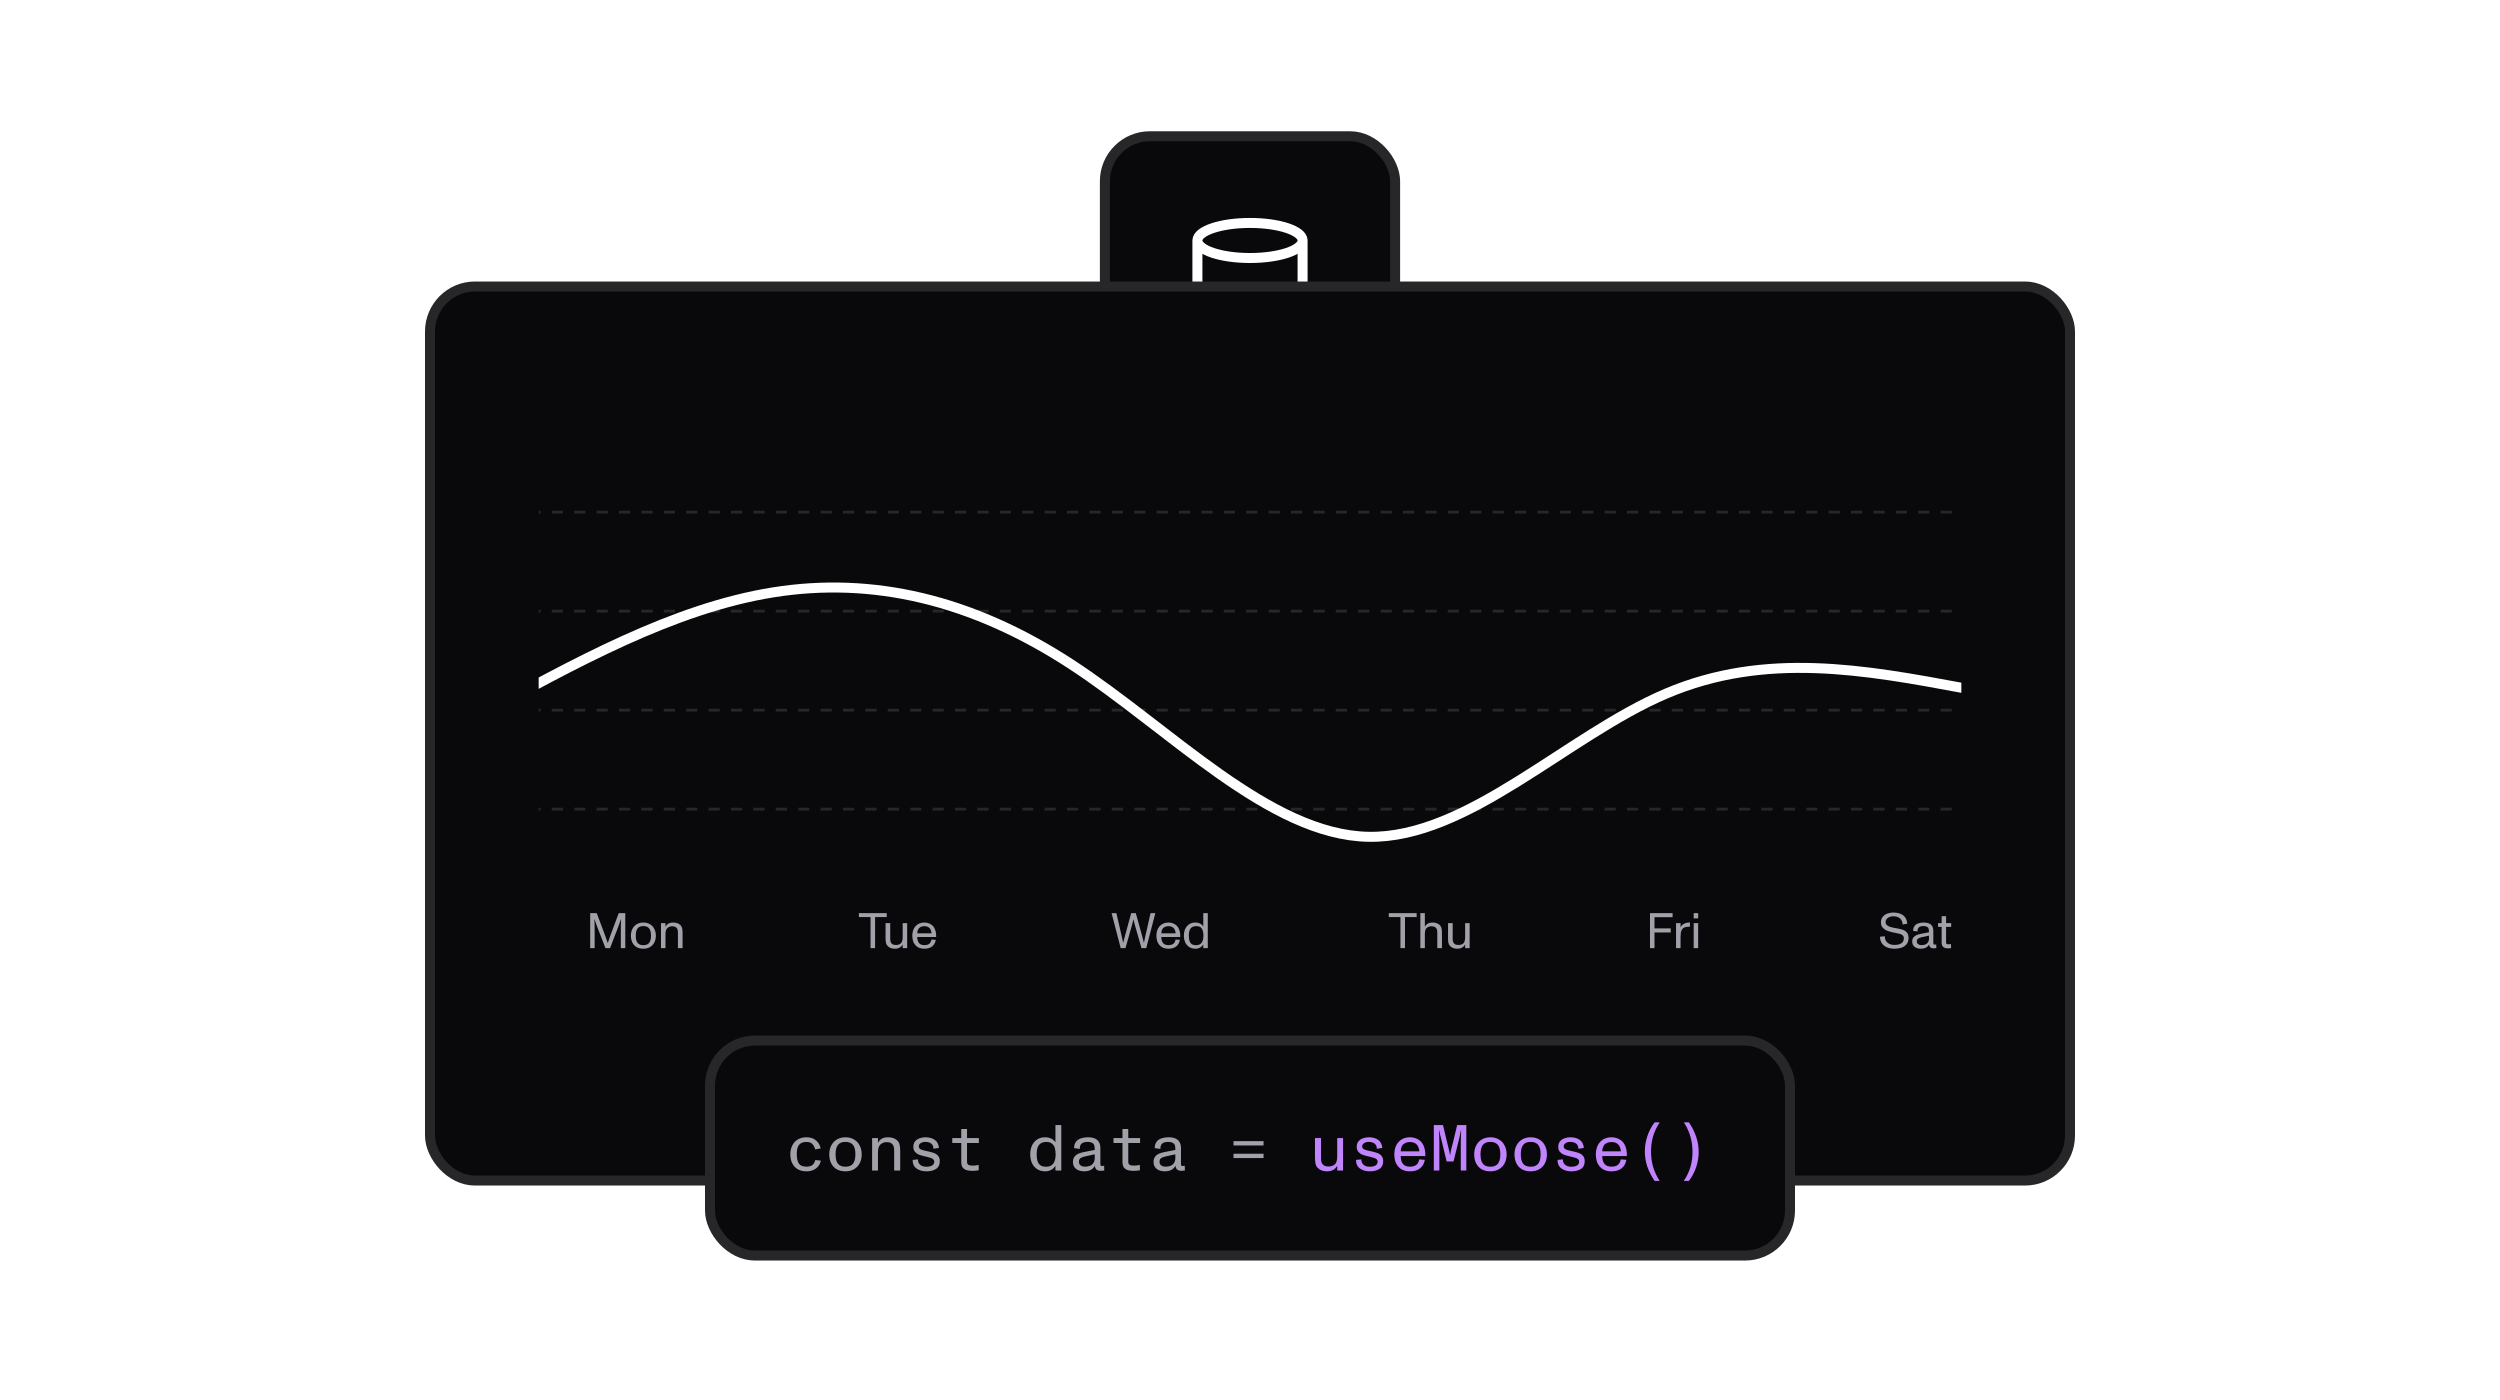 <svg xmlns="http://www.w3.org/2000/svg" fill="none" viewBox="0 0 500 280" height="280" width="500">
<rect fill="#09090B" rx="9" height="58.048" width="58.048" y="27.252" x="220.976"></rect>
<rect stroke-width="2" stroke="#27272A" rx="9" height="58.048" width="58.048" y="27.252" x="220.976"></rect>
<path stroke-linejoin="round" stroke-linecap="round" stroke-width="2" stroke="white" d="M260.518 48.095C260.518 50.031 255.809 51.601 250 51.601C244.191 51.601 239.482 50.031 239.482 48.095M260.518 48.095C260.518 46.159 255.809 44.589 250 44.589C244.191 44.589 239.482 46.159 239.482 48.095M260.518 48.095V64.456C260.518 65.386 259.41 66.278 257.437 66.935C255.465 67.593 252.79 67.962 250 67.962C247.21 67.962 244.535 67.593 242.563 66.935C240.59 66.278 239.482 65.386 239.482 64.456V48.095M239.482 56.276C239.482 57.205 240.59 58.097 242.563 58.755C244.535 59.412 247.21 59.782 250 59.782C252.79 59.782 255.465 59.412 257.437 58.755C259.41 58.097 260.518 57.205 260.518 56.276"></path>
<rect fill="#09090B" rx="9" height="178.812" width="328" y="57.3" x="86"></rect>
<rect stroke-width="2" stroke="#27272A" rx="9" height="178.812" width="328" y="57.3" x="86"></rect>
<g filter="url(#filter0_d_4018_10920)">
<g clip-path="url(#clip0_4018_10920)">
<path stroke-dasharray="2.24 2.24" stroke-width="0.561" stroke="#27272A" d="M92.433 101.864H395.433"></path>
<path stroke-dasharray="2.24 2.24" stroke-width="0.561" stroke="#27272A" d="M92.433 121.664H395.433"></path>
<path stroke-dasharray="2.24 2.24" stroke-width="0.561" stroke="#27272A" d="M92.433 141.464H395.433"></path>
<path stroke-dasharray="2.24 2.24" stroke-width="0.561" stroke="#27272A" d="M92.433 161.264H395.433"></path>
<path fill="#A1A1AA" d="M118.038 189.064V182.064H119.348L120.828 186.024C120.895 186.198 120.958 186.368 121.018 186.534C121.078 186.701 121.135 186.861 121.188 187.014C121.262 187.214 121.328 187.401 121.388 187.574C121.448 187.748 121.502 187.908 121.548 188.054H121.558C121.598 187.934 121.642 187.801 121.688 187.654C121.742 187.501 121.798 187.338 121.858 187.164C121.925 186.978 121.992 186.788 122.058 186.594C122.125 186.401 122.195 186.211 122.268 186.024L123.748 182.064H125.058V189.064H124.168V184.834C124.168 184.401 124.185 183.868 124.218 183.234H124.208C124.128 183.468 124.052 183.684 123.978 183.884C123.912 184.084 123.848 184.264 123.788 184.424C123.762 184.498 123.735 184.571 123.708 184.644C123.682 184.711 123.658 184.774 123.638 184.834L122.008 189.064H121.088L119.458 184.834C119.418 184.741 119.378 184.638 119.338 184.524C119.298 184.404 119.255 184.278 119.208 184.144C119.155 183.998 119.102 183.848 119.048 183.694C118.995 183.541 118.942 183.388 118.888 183.234H118.878C118.885 183.368 118.888 183.508 118.888 183.654C118.895 183.794 118.902 183.934 118.908 184.074C118.922 184.528 118.928 184.781 118.928 184.834V189.064H118.038ZM128.682 189.184C128.168 189.184 127.722 189.081 127.342 188.874C126.968 188.661 126.682 188.358 126.482 187.964C126.282 187.571 126.182 187.104 126.182 186.564C126.182 186.058 126.282 185.608 126.482 185.214C126.688 184.814 126.978 184.504 127.352 184.284C127.732 184.058 128.175 183.944 128.682 183.944C129.182 183.944 129.618 184.058 129.992 184.284C130.372 184.504 130.662 184.814 130.862 185.214C131.068 185.614 131.172 186.064 131.172 186.564C131.172 187.084 131.068 187.544 130.862 187.944C130.655 188.338 130.362 188.644 129.982 188.864C129.608 189.078 129.175 189.184 128.682 189.184ZM128.682 188.474C129.175 188.474 129.545 188.334 129.792 188.054C129.932 187.894 130.035 187.691 130.102 187.444C130.168 187.191 130.202 186.898 130.202 186.564C130.202 185.871 130.062 185.371 129.782 185.064C129.528 184.791 129.162 184.654 128.682 184.654C128.435 184.654 128.222 184.688 128.042 184.754C127.862 184.814 127.712 184.908 127.592 185.034C127.438 185.194 127.325 185.404 127.252 185.664C127.185 185.918 127.152 186.218 127.152 186.564C127.152 186.911 127.185 187.214 127.252 187.474C127.325 187.728 127.438 187.934 127.592 188.094C127.832 188.348 128.195 188.474 128.682 188.474ZM132.195 189.064V184.064H133.095V185.264L132.995 185.104C133.101 184.724 133.288 184.438 133.555 184.244C133.828 184.044 134.188 183.944 134.635 183.944C134.961 183.944 135.245 183.991 135.485 184.084C135.731 184.171 135.945 184.311 136.125 184.504C136.291 184.684 136.398 184.904 136.445 185.164C136.491 185.418 136.515 185.728 136.515 186.094V189.064H135.585V186.144C135.585 186.138 135.585 186.131 135.585 186.124C135.585 186.118 135.585 186.111 135.585 186.104C135.585 185.818 135.568 185.591 135.535 185.424C135.501 185.258 135.418 185.111 135.285 184.984C135.158 184.858 135.025 184.778 134.885 184.744C134.745 184.711 134.581 184.694 134.395 184.694C134.068 184.694 133.768 184.808 133.495 185.034C133.228 185.254 133.095 185.678 133.095 186.304V189.064H132.195Z"></path>
<path fill="#A1A1AA" d="M174.108 189.064V182.854H171.778V182.064H177.348V182.854H175.018V189.064H174.108ZM178.993 189.184C178.666 189.184 178.383 189.141 178.143 189.054C177.903 188.961 177.693 188.818 177.513 188.624C177.34 188.444 177.23 188.228 177.183 187.974C177.136 187.721 177.113 187.414 177.113 187.054V184.064H178.043V187.004C178.043 187.011 178.043 187.018 178.043 187.024C178.043 187.031 178.043 187.038 178.043 187.044C178.043 187.324 178.06 187.548 178.093 187.714C178.126 187.874 178.206 188.018 178.333 188.144C178.46 188.271 178.593 188.351 178.733 188.384C178.88 188.418 179.05 188.434 179.243 188.434C179.583 188.434 179.883 188.334 180.143 188.134C180.403 187.928 180.533 187.508 180.533 186.874V184.064H181.433V189.064H180.533V187.884L180.633 188.034C180.533 188.401 180.336 188.684 180.043 188.884C179.756 189.084 179.406 189.184 178.993 189.184ZM184.869 189.184C184.482 189.184 184.139 189.124 183.839 189.004C183.539 188.884 183.282 188.701 183.069 188.454C182.862 188.221 182.709 187.948 182.609 187.634C182.509 187.314 182.459 186.954 182.459 186.554C182.459 186.181 182.512 185.838 182.619 185.524C182.726 185.204 182.882 184.928 183.089 184.694C183.309 184.448 183.569 184.261 183.869 184.134C184.169 184.008 184.499 183.944 184.859 183.944C185.266 183.944 185.642 184.031 185.989 184.204C186.336 184.371 186.609 184.614 186.809 184.934C186.962 185.174 187.076 185.464 187.149 185.804C187.222 186.138 187.249 186.481 187.229 186.834H183.439C183.452 187.388 183.576 187.798 183.809 188.064C184.042 188.331 184.392 188.464 184.859 188.464C185.286 188.464 185.616 188.374 185.849 188.194C186.082 188.008 186.229 187.724 186.289 187.344L187.159 187.414C187.052 187.994 186.802 188.434 186.409 188.734C186.022 189.034 185.509 189.184 184.869 189.184ZM183.449 186.134L183.319 186.104H186.369L186.309 186.134C186.309 185.994 186.282 185.838 186.229 185.664C186.182 185.484 186.119 185.334 186.039 185.214C185.912 185.028 185.752 184.891 185.559 184.804C185.372 184.718 185.142 184.674 184.869 184.674C184.596 184.674 184.356 184.724 184.149 184.824C183.942 184.918 183.789 185.048 183.689 185.214C183.542 185.454 183.462 185.738 183.449 186.064V186.134Z"></path>
<path fill="#A1A1AA" d="M224.138 189.064L222.318 182.064H223.278L224.248 186.274C224.328 186.614 224.392 186.891 224.438 187.104C224.485 187.318 224.522 187.491 224.548 187.624C224.562 187.684 224.575 187.744 224.588 187.804C224.602 187.864 224.615 187.928 224.628 187.994H224.638C224.672 187.874 224.705 187.748 224.738 187.614C224.772 187.474 224.808 187.328 224.848 187.174C224.888 187.021 224.928 186.871 224.968 186.724C225.015 186.571 225.055 186.421 225.088 186.274L226.238 182.064H227.158L228.328 186.274C228.355 186.368 228.378 186.461 228.398 186.554C228.425 186.641 228.448 186.724 228.468 186.804C228.528 187.038 228.585 187.251 228.638 187.444C228.692 187.638 228.738 187.821 228.778 187.994H228.788C228.808 187.901 228.828 187.801 228.848 187.694C228.875 187.588 228.902 187.474 228.928 187.354C228.962 187.188 228.995 187.014 229.028 186.834C229.068 186.654 229.112 186.468 229.158 186.274L230.108 182.064H231.068L229.248 189.064H228.298L227.118 184.944C227.065 184.771 227.015 184.598 226.968 184.424C226.922 184.251 226.878 184.081 226.838 183.914C226.812 183.808 226.785 183.708 226.758 183.614C226.732 183.514 226.708 183.418 226.688 183.324H226.678C226.645 183.444 226.612 183.571 226.578 183.704C226.552 183.838 226.522 183.974 226.488 184.114C226.455 184.248 226.418 184.384 226.378 184.524C226.345 184.664 226.305 184.808 226.258 184.954L225.098 189.064H224.138ZM233.689 189.184C233.302 189.184 232.959 189.124 232.659 189.004C232.359 188.884 232.102 188.701 231.889 188.454C231.682 188.221 231.529 187.948 231.429 187.634C231.329 187.314 231.279 186.954 231.279 186.554C231.279 186.181 231.332 185.838 231.439 185.524C231.546 185.204 231.702 184.928 231.909 184.694C232.129 184.448 232.389 184.261 232.689 184.134C232.989 184.008 233.319 183.944 233.679 183.944C234.086 183.944 234.462 184.031 234.809 184.204C235.156 184.371 235.429 184.614 235.629 184.934C235.782 185.174 235.896 185.464 235.969 185.804C236.042 186.138 236.069 186.481 236.049 186.834H232.259C232.272 187.388 232.396 187.798 232.629 188.064C232.862 188.331 233.212 188.464 233.679 188.464C234.106 188.464 234.436 188.374 234.669 188.194C234.902 188.008 235.049 187.724 235.109 187.344L235.979 187.414C235.872 187.994 235.622 188.434 235.229 188.734C234.842 189.034 234.329 189.184 233.689 189.184ZM232.269 186.134L232.139 186.104H235.189L235.129 186.134C235.129 185.994 235.102 185.838 235.049 185.664C235.002 185.484 234.939 185.334 234.859 185.214C234.732 185.028 234.572 184.891 234.379 184.804C234.192 184.718 233.962 184.674 233.689 184.674C233.416 184.674 233.176 184.724 232.969 184.824C232.762 184.918 232.609 185.048 232.509 185.214C232.362 185.454 232.282 185.738 232.269 186.064V186.134ZM239.077 189.184C238.63 189.184 238.234 189.081 237.887 188.874C237.54 188.661 237.267 188.358 237.067 187.964C236.874 187.564 236.777 187.098 236.777 186.564C236.777 186.044 236.87 185.588 237.057 185.194C237.25 184.794 237.517 184.488 237.857 184.274C238.204 184.054 238.6 183.944 239.047 183.944C239.454 183.944 239.804 184.028 240.097 184.194C240.39 184.361 240.63 184.621 240.817 184.974L240.657 185.144V182.064H241.557V189.064H240.657V187.904L240.817 188.054C240.637 188.428 240.397 188.711 240.097 188.904C239.804 189.091 239.464 189.184 239.077 189.184ZM239.237 188.474C239.444 188.474 239.627 188.444 239.787 188.384C239.954 188.324 240.097 188.234 240.217 188.114C240.37 187.961 240.487 187.754 240.567 187.494C240.647 187.234 240.687 186.928 240.687 186.574C240.687 186.008 240.587 185.548 240.387 185.194C240.187 184.841 239.81 184.664 239.257 184.664C239.004 184.664 238.787 184.701 238.607 184.774C238.427 184.841 238.277 184.944 238.157 185.084C238.024 185.244 237.924 185.448 237.857 185.694C237.797 185.941 237.767 186.231 237.767 186.564C237.767 186.978 237.81 187.324 237.897 187.604C237.984 187.884 238.134 188.101 238.347 188.254C238.56 188.401 238.857 188.474 239.237 188.474Z"></path>
<path fill="#A1A1AA" d="M280.088 189.064V182.854H277.758V182.064H283.328V182.854H280.998V189.064H280.088ZM284.071 189.064V182.064H284.971V185.244L284.861 185.114C284.967 184.721 285.164 184.428 285.451 184.234C285.737 184.041 286.091 183.944 286.511 183.944C286.837 183.944 287.121 183.991 287.361 184.084C287.607 184.171 287.821 184.311 288.001 184.504C288.167 184.684 288.274 184.901 288.321 185.154C288.367 185.408 288.391 185.714 288.391 186.074V189.064H287.461V186.124C287.461 186.118 287.461 186.111 287.461 186.104C287.461 186.098 287.461 186.091 287.461 186.084C287.461 185.798 287.444 185.574 287.411 185.414C287.377 185.254 287.294 185.111 287.161 184.984C287.034 184.858 286.901 184.778 286.761 184.744C286.621 184.711 286.457 184.694 286.271 184.694C285.931 184.694 285.627 184.798 285.361 185.004C285.101 185.204 284.971 185.621 284.971 186.254V189.064H284.071ZM291.487 189.184C291.16 189.184 290.877 189.141 290.637 189.054C290.397 188.961 290.187 188.818 290.007 188.624C289.833 188.444 289.723 188.228 289.677 187.974C289.63 187.721 289.607 187.414 289.607 187.054V184.064H290.537V187.004C290.537 187.011 290.537 187.018 290.537 187.024C290.537 187.031 290.537 187.038 290.537 187.044C290.537 187.324 290.553 187.548 290.587 187.714C290.62 187.874 290.7 188.018 290.827 188.144C290.953 188.271 291.087 188.351 291.227 188.384C291.373 188.418 291.543 188.434 291.737 188.434C292.077 188.434 292.377 188.334 292.637 188.134C292.897 187.928 293.027 187.508 293.027 186.874V184.064H293.927V189.064H293.027V187.884L293.127 188.034C293.027 188.401 292.83 188.684 292.537 188.884C292.25 189.084 291.9 189.184 291.487 189.184Z"></path>
<path fill="#A1A1AA" d="M329.998 189.064V182.064H334.518V182.874H330.898V185.124H334.148V185.934H330.898V189.064H329.998ZM335.209 189.064V184.064H336.109V185.384L336.079 185.164C336.073 184.978 336.136 184.798 336.269 184.624C336.409 184.444 336.599 184.294 336.839 184.174C337.086 184.048 337.359 183.974 337.659 183.954C337.693 183.948 337.733 183.944 337.779 183.944C337.833 183.944 337.883 183.944 337.929 183.944C337.943 183.944 337.953 183.944 337.959 183.944C337.973 183.944 337.986 183.944 337.999 183.944L337.979 184.794C337.939 184.788 337.863 184.784 337.749 184.784C337.396 184.784 337.103 184.834 336.869 184.934C336.636 185.034 336.449 185.224 336.309 185.504C336.176 185.784 336.109 186.181 336.109 186.694V189.064H335.209ZM338.735 183.124V182.064H339.635V183.124H338.735ZM338.735 189.064V184.064H339.635V189.064H338.735ZM338.735 189.064V188.304H339.635V189.064H338.735ZM338.735 184.824V184.064H339.635V184.824H338.735Z"></path>
<path fill="#A1A1AA" d="M378.888 189.184C378.355 189.184 377.868 189.098 377.428 188.924C376.995 188.744 376.648 188.474 376.388 188.114C376.128 187.748 375.998 187.304 375.998 186.784L376.958 186.684C376.958 187.231 377.135 187.658 377.488 187.964C377.842 188.271 378.298 188.424 378.858 188.424C379.225 188.424 379.548 188.384 379.828 188.304C380.115 188.218 380.342 188.078 380.508 187.884C380.682 187.684 380.768 187.421 380.768 187.094C380.768 186.848 380.695 186.658 380.548 186.524C380.402 186.384 380.218 186.284 379.998 186.224C379.785 186.158 379.492 186.091 379.118 186.024C379.012 186.004 378.905 185.984 378.798 185.964C378.692 185.944 378.585 185.921 378.478 185.894C378.025 185.788 377.638 185.668 377.318 185.534C376.998 185.394 376.728 185.194 376.508 184.934C376.295 184.674 376.188 184.334 376.188 183.914C376.188 183.468 376.308 183.098 376.548 182.804C376.795 182.504 377.105 182.288 377.478 182.154C377.858 182.014 378.255 181.944 378.668 181.944C379.455 181.944 380.098 182.121 380.598 182.474C381.098 182.828 381.385 183.394 381.458 184.174L380.518 184.344C380.512 183.824 380.342 183.421 380.008 183.134C379.682 182.841 379.228 182.694 378.648 182.694C378.408 182.694 378.168 182.738 377.928 182.824C377.695 182.911 377.502 183.044 377.348 183.224C377.195 183.398 377.118 183.614 377.118 183.874C377.118 184.114 377.212 184.314 377.398 184.474C377.585 184.628 377.815 184.748 378.088 184.834C378.368 184.921 378.698 184.994 379.078 185.054C379.085 185.061 379.092 185.064 379.098 185.064C379.112 185.064 379.122 185.064 379.128 185.064C379.702 185.158 380.162 185.261 380.508 185.374C380.862 185.488 381.148 185.674 381.368 185.934C381.595 186.194 381.708 186.558 381.708 187.024C381.708 187.558 381.572 187.984 381.298 188.304C381.032 188.624 380.688 188.851 380.268 188.984C379.848 189.118 379.388 189.184 378.888 189.184ZM384.125 189.184C383.665 189.184 383.268 189.061 382.935 188.814C382.608 188.561 382.445 188.204 382.445 187.744C382.445 187.411 382.525 187.141 382.685 186.934C382.852 186.721 383.055 186.564 383.295 186.464C383.542 186.358 383.825 186.274 384.145 186.214L385.795 185.894C385.795 185.881 385.795 185.868 385.795 185.854C385.795 185.834 385.795 185.818 385.795 185.804C385.795 185.598 385.782 185.434 385.755 185.314C385.735 185.188 385.692 185.078 385.625 184.984C385.552 184.884 385.435 184.804 385.275 184.744C385.115 184.684 384.928 184.654 384.715 184.654C384.282 184.654 383.968 184.741 383.775 184.914C383.588 185.081 383.495 185.354 383.495 185.734L382.615 185.614C382.622 185.314 382.678 185.058 382.785 184.844C382.892 184.624 383.042 184.448 383.235 184.314C383.415 184.194 383.635 184.104 383.895 184.044C384.155 183.978 384.445 183.944 384.765 183.944C385.185 183.944 385.535 184.008 385.815 184.134C386.095 184.254 386.305 184.438 386.445 184.684C386.592 184.931 386.665 185.234 386.665 185.594V187.984C386.665 188.131 386.678 188.231 386.705 188.284C386.738 188.338 386.822 188.364 386.955 188.364C387.035 188.364 387.132 188.351 387.245 188.324L387.265 189.064C387.098 189.091 386.912 189.104 386.705 189.104C386.412 189.104 386.188 189.028 386.035 188.874C385.882 188.721 385.805 188.494 385.805 188.194L385.915 188.054C385.802 188.428 385.595 188.711 385.295 188.904C385.002 189.091 384.612 189.184 384.125 189.184ZM384.265 188.464C384.785 188.464 385.168 188.348 385.415 188.114C385.668 187.874 385.795 187.561 385.795 187.174V186.134L386.215 186.474L384.285 186.894L384.215 186.914C383.928 186.981 383.715 187.074 383.575 187.194C383.435 187.308 383.365 187.488 383.365 187.734C383.365 187.961 383.452 188.141 383.625 188.274C383.798 188.401 384.012 188.464 384.265 188.464ZM389.667 189.114C389.2 189.114 388.86 189.021 388.647 188.834C388.434 188.648 388.327 188.351 388.327 187.944V184.814H387.607V184.064H388.327V182.674H389.217V184.064H390.237V184.814H389.217V187.914C389.217 188.074 389.254 188.181 389.327 188.234C389.407 188.281 389.544 188.304 389.737 188.304C389.864 188.304 390.017 188.288 390.197 188.254L390.217 189.064C390.037 189.098 389.854 189.114 389.667 189.114Z"></path>
<path stroke-width="2" stroke="white" d="M95.052 142.99C114.902 132.045 134.754 121.098 154.605 117.916C174.456 114.734 194.307 119.316 214.158 132.244C234.009 145.173 253.861 166.447 273.712 166.8C293.562 167.152 313.414 146.583 333.265 138.144C353.116 129.706 372.967 133.398 392.818 137.09"></path>
</g>
</g>
<rect fill="#09090B" rx="9" height="43" width="216" y="208.111" x="142"></rect>
<rect stroke-width="2" stroke="#27272A" rx="9" height="43" width="216" y="208.111" x="142"></rect>
<path fill="#A1A1AA" d="M161.29 234.267C160.631 234.267 160.059 234.133 159.574 233.864C159.089 233.587 158.716 233.193 158.456 232.681C158.196 232.17 158.066 231.563 158.066 230.861C158.066 230.194 158.196 229.605 158.456 229.093C158.716 228.573 159.089 228.17 159.574 227.884C160.068 227.598 160.64 227.455 161.29 227.455C162.079 227.455 162.716 227.663 163.201 228.079C163.686 228.487 163.998 229.02 164.137 229.678L163.045 229.886C162.924 229.436 162.733 229.076 162.473 228.807C162.213 228.53 161.819 228.391 161.29 228.391C160.926 228.391 160.623 228.443 160.38 228.547C160.137 228.651 159.938 228.803 159.782 229.002C159.626 229.21 159.513 229.47 159.444 229.782C159.383 230.094 159.353 230.454 159.353 230.861C159.353 231.667 159.492 232.283 159.769 232.707C160.046 233.123 160.553 233.331 161.29 233.331C161.793 233.331 162.183 233.227 162.46 233.019C162.737 232.811 162.937 232.473 163.058 232.005L164.163 232.122C164.085 232.556 163.912 232.937 163.643 233.266C163.383 233.587 163.049 233.834 162.642 234.007C162.243 234.181 161.793 234.267 161.29 234.267ZM169.105 234.267C168.437 234.267 167.857 234.133 167.363 233.864C166.877 233.587 166.505 233.193 166.245 232.681C165.985 232.17 165.855 231.563 165.855 230.861C165.855 230.203 165.985 229.618 166.245 229.106C166.513 228.586 166.89 228.183 167.376 227.897C167.87 227.603 168.446 227.455 169.105 227.455C169.755 227.455 170.322 227.603 170.808 227.897C171.302 228.183 171.679 228.586 171.939 229.106C172.207 229.626 172.342 230.211 172.342 230.861C172.342 231.537 172.207 232.135 171.939 232.655C171.67 233.167 171.289 233.565 170.795 233.851C170.309 234.129 169.746 234.267 169.105 234.267ZM169.105 233.344C169.746 233.344 170.227 233.162 170.548 232.798C170.73 232.59 170.864 232.326 170.951 232.005C171.037 231.685 171.081 231.308 171.081 230.874V230.861C171.081 230.419 171.037 230.038 170.951 229.717C170.864 229.388 170.725 229.119 170.535 228.911C170.37 228.738 170.171 228.608 169.937 228.521C169.703 228.426 169.425 228.378 169.105 228.378C168.472 228.378 168 228.543 167.688 228.872C167.488 229.08 167.341 229.353 167.246 229.691C167.159 230.021 167.116 230.411 167.116 230.861C167.116 231.312 167.159 231.706 167.246 232.044C167.341 232.374 167.488 232.642 167.688 232.85C168 233.18 168.472 233.344 169.105 233.344ZM174.423 227.611H175.593V229.171L175.463 228.963C175.602 228.469 175.844 228.097 176.191 227.845C176.546 227.585 177.014 227.455 177.595 227.455C178.02 227.455 178.388 227.516 178.7 227.637C179.021 227.75 179.298 227.932 179.532 228.183C179.757 228.417 179.896 228.712 179.948 229.067C180.009 229.414 180.039 229.808 180.039 230.25V234.111H178.83V230.315C178.83 229.925 178.808 229.622 178.765 229.405C178.722 229.18 178.613 228.981 178.44 228.807C178.275 228.643 178.102 228.539 177.92 228.495C177.738 228.452 177.526 228.43 177.283 228.43C176.858 228.43 176.468 228.578 176.113 228.872C175.766 229.158 175.593 229.709 175.593 230.523V234.111H174.423V227.611ZM185.28 234.267C184.491 234.267 183.832 234.077 183.304 233.695C182.775 233.314 182.515 232.742 182.524 231.979L183.59 231.875C183.581 232.326 183.728 232.686 184.032 232.954C184.335 233.214 184.742 233.344 185.254 233.344C185.782 233.344 186.181 233.258 186.45 233.084C186.718 232.902 186.853 232.638 186.853 232.291C186.853 232.109 186.779 231.958 186.632 231.836C186.493 231.715 186.315 231.624 186.099 231.563C185.891 231.494 185.618 231.42 185.28 231.342C185.106 231.299 184.933 231.26 184.76 231.225C184.309 231.113 183.941 230.996 183.655 230.874C183.377 230.744 183.143 230.558 182.953 230.315C182.762 230.073 182.667 229.752 182.667 229.353C182.667 228.929 182.779 228.573 183.005 228.287C183.239 228.001 183.538 227.793 183.902 227.663C184.274 227.525 184.664 227.455 185.072 227.455C185.826 227.455 186.45 227.624 186.944 227.962C187.438 228.3 187.719 228.842 187.789 229.587L186.697 229.756C186.688 229.306 186.541 228.963 186.255 228.729C185.969 228.495 185.57 228.378 185.059 228.378C184.712 228.378 184.409 228.461 184.149 228.625C183.889 228.781 183.759 228.998 183.759 229.275C183.759 229.535 183.88 229.73 184.123 229.86C184.374 229.982 184.734 230.09 185.202 230.185C185.228 230.194 185.245 230.198 185.254 230.198C185.271 230.198 185.293 230.203 185.319 230.211C185.388 230.22 185.453 230.233 185.514 230.25C186.068 230.372 186.502 230.493 186.814 230.614C187.134 230.727 187.403 230.913 187.62 231.173C187.845 231.425 187.958 231.776 187.958 232.226C187.958 232.954 187.702 233.479 187.191 233.799C186.679 234.111 186.042 234.267 185.28 234.267ZM194.537 234.176C194 234.176 193.562 234.116 193.224 233.994C192.895 233.873 192.648 233.682 192.483 233.422C192.327 233.154 192.249 232.803 192.249 232.369V228.599H190.455V227.611H192.249V225.804H193.406V227.611H195.772V228.599H193.406V232.33C193.406 232.634 193.493 232.842 193.666 232.954C193.848 233.067 194.169 233.123 194.628 233.123C195.001 233.123 195.365 233.071 195.72 232.967L195.746 234.046C195.599 234.081 195.412 234.111 195.187 234.137C194.97 234.163 194.754 234.176 194.537 234.176ZM209.035 234.267C208.454 234.267 207.939 234.133 207.488 233.864C207.037 233.587 206.682 233.193 206.422 232.681C206.171 232.161 206.045 231.555 206.045 230.861C206.045 230.185 206.166 229.592 206.409 229.08C206.66 228.56 207.007 228.162 207.449 227.884C207.9 227.598 208.415 227.455 208.996 227.455C209.525 227.455 209.98 227.564 210.361 227.78C210.742 227.997 211.054 228.335 211.297 228.794L211.089 229.015V225.011H212.259V234.111H211.089V232.603L211.297 232.798C211.063 233.284 210.751 233.652 210.361 233.903C209.98 234.146 209.538 234.267 209.035 234.267ZM209.243 233.344C209.546 233.344 209.815 233.297 210.049 233.201C210.283 233.097 210.478 232.946 210.634 232.746C210.799 232.538 210.92 232.278 210.998 231.966C211.085 231.654 211.128 231.29 211.128 230.874C211.128 230.406 211.076 229.995 210.972 229.639C210.877 229.275 210.69 228.976 210.413 228.742C210.144 228.508 209.763 228.391 209.269 228.391C208.888 228.391 208.571 228.452 208.32 228.573C208.069 228.695 207.865 228.872 207.709 229.106C207.579 229.314 207.484 229.566 207.423 229.86C207.362 230.146 207.332 230.48 207.332 230.861C207.332 231.399 207.388 231.849 207.501 232.213C207.614 232.577 207.809 232.859 208.086 233.058C208.363 233.249 208.749 233.344 209.243 233.344ZM216.772 234.267C216.39 234.267 216.031 234.198 215.693 234.059C215.363 233.921 215.095 233.713 214.887 233.435C214.687 233.149 214.588 232.803 214.588 232.395C214.588 231.962 214.692 231.611 214.9 231.342C215.116 231.065 215.381 230.861 215.693 230.731C216.013 230.593 216.382 230.484 216.798 230.406L218.943 229.99C218.943 229.938 218.943 229.891 218.943 229.847C218.943 229.587 218.925 229.379 218.891 229.223C218.865 229.067 218.808 228.929 218.722 228.807C218.626 228.677 218.475 228.573 218.267 228.495C218.059 228.417 217.816 228.378 217.539 228.378C216.975 228.378 216.568 228.491 216.317 228.716C216.074 228.933 215.953 229.288 215.953 229.782L214.809 229.626C214.817 229.236 214.891 228.903 215.03 228.625C215.168 228.339 215.363 228.11 215.615 227.936C215.849 227.78 216.135 227.663 216.473 227.585C216.811 227.499 217.188 227.455 217.604 227.455C218.15 227.455 218.605 227.538 218.969 227.702C219.333 227.858 219.606 228.097 219.788 228.417C219.978 228.738 220.074 229.132 220.074 229.6V232.707C220.074 232.898 220.091 233.028 220.126 233.097C220.169 233.167 220.277 233.201 220.451 233.201C220.555 233.201 220.68 233.184 220.828 233.149L220.854 234.111C220.637 234.146 220.394 234.163 220.126 234.163C219.744 234.163 219.454 234.064 219.255 233.864C219.055 233.665 218.956 233.37 218.956 232.98L219.099 232.798C218.951 233.284 218.683 233.652 218.293 233.903C217.911 234.146 217.404 234.267 216.772 234.267ZM216.954 233.331C217.63 233.331 218.128 233.18 218.449 232.876C218.778 232.564 218.943 232.157 218.943 231.654V230.302L219.489 230.744L216.98 231.29C216.572 231.386 216.269 231.507 216.07 231.654C215.879 231.802 215.784 232.044 215.784 232.382C215.784 232.677 215.896 232.911 216.122 233.084C216.347 233.249 216.624 233.331 216.954 233.331ZM226.783 234.176C226.246 234.176 225.808 234.116 225.47 233.994C225.141 233.873 224.894 233.682 224.729 233.422C224.573 233.154 224.495 232.803 224.495 232.369V228.599H222.701V227.611H224.495V225.804H225.652V227.611H228.018V228.599H225.652V232.33C225.652 232.634 225.739 232.842 225.912 232.954C226.094 233.067 226.415 233.123 226.874 233.123C227.247 233.123 227.611 233.071 227.966 232.967L227.992 234.046C227.845 234.081 227.659 234.111 227.433 234.137C227.217 234.163 227 234.176 226.783 234.176ZM232.895 234.267C232.513 234.267 232.154 234.198 231.816 234.059C231.486 233.921 231.218 233.713 231.01 233.435C230.81 233.149 230.711 232.803 230.711 232.395C230.711 231.962 230.815 231.611 231.023 231.342C231.239 231.065 231.504 230.861 231.816 230.731C232.136 230.593 232.505 230.484 232.921 230.406L235.066 229.99C235.066 229.938 235.066 229.891 235.066 229.847C235.066 229.587 235.048 229.379 235.014 229.223C234.988 229.067 234.931 228.929 234.845 228.807C234.749 228.677 234.598 228.573 234.39 228.495C234.182 228.417 233.939 228.378 233.662 228.378C233.098 228.378 232.691 228.491 232.44 228.716C232.197 228.933 232.076 229.288 232.076 229.782L230.932 229.626C230.94 229.236 231.014 228.903 231.153 228.625C231.291 228.339 231.486 228.11 231.738 227.936C231.972 227.78 232.258 227.663 232.596 227.585C232.934 227.499 233.311 227.455 233.727 227.455C234.273 227.455 234.728 227.538 235.092 227.702C235.456 227.858 235.729 228.097 235.911 228.417C236.101 228.738 236.197 229.132 236.197 229.6V232.707C236.197 232.898 236.214 233.028 236.249 233.097C236.292 233.167 236.4 233.201 236.574 233.201C236.678 233.201 236.803 233.184 236.951 233.149L236.977 234.111C236.76 234.146 236.517 234.163 236.249 234.163C235.867 234.163 235.577 234.064 235.378 233.864C235.178 233.665 235.079 233.37 235.079 232.98L235.222 232.798C235.074 233.284 234.806 233.652 234.416 233.903C234.034 234.146 233.527 234.267 232.895 234.267ZM233.077 233.331C233.753 233.331 234.251 233.18 234.572 232.876C234.901 232.564 235.066 232.157 235.066 231.654V230.302L235.612 230.744L233.103 231.29C232.695 231.386 232.392 231.507 232.193 231.654C232.002 231.802 231.907 232.044 231.907 232.382C231.907 232.677 232.019 232.911 232.245 233.084C232.47 233.249 232.747 233.331 233.077 233.331ZM246.704 228.222H252.71V229.093H246.704V228.222ZM246.704 230.744H252.71V231.615H246.704V230.744Z"></path>
<path fill="#C084FC" d="M265.44 234.267C265.015 234.267 264.647 234.211 264.335 234.098C264.023 233.977 263.75 233.791 263.516 233.539C263.29 233.297 263.147 233.011 263.087 232.681C263.026 232.352 262.996 231.958 262.996 231.498V227.611H264.205V231.433C264.205 231.442 264.205 231.451 264.205 231.459C264.205 231.468 264.205 231.477 264.205 231.485C264.205 231.849 264.226 232.14 264.27 232.356C264.313 232.564 264.417 232.751 264.582 232.915C264.746 233.08 264.92 233.184 265.102 233.227C265.292 233.271 265.513 233.292 265.765 233.292C266.207 233.292 266.597 233.162 266.935 232.902C267.273 232.634 267.442 232.088 267.442 231.264V227.611H268.612V234.111H267.442V232.577L267.572 232.772C267.485 233.093 267.342 233.366 267.143 233.591C266.943 233.817 266.696 233.986 266.402 234.098C266.116 234.211 265.795 234.267 265.44 234.267ZM273.956 234.267C273.168 234.267 272.509 234.077 271.98 233.695C271.452 233.314 271.192 232.742 271.2 231.979L272.266 231.875C272.258 232.326 272.405 232.686 272.708 232.954C273.012 233.214 273.419 233.344 273.93 233.344C274.459 233.344 274.858 233.258 275.126 233.084C275.395 232.902 275.529 232.638 275.529 232.291C275.529 232.109 275.456 231.958 275.308 231.836C275.17 231.715 274.992 231.624 274.775 231.563C274.567 231.494 274.294 231.42 273.956 231.342C273.783 231.299 273.61 231.26 273.436 231.225C272.986 231.113 272.617 230.996 272.331 230.874C272.054 230.744 271.82 230.558 271.629 230.315C271.439 230.073 271.343 229.752 271.343 229.353C271.343 228.929 271.456 228.573 271.681 228.287C271.915 228.001 272.214 227.793 272.578 227.663C272.951 227.525 273.341 227.455 273.748 227.455C274.502 227.455 275.126 227.624 275.62 227.962C276.114 228.3 276.396 228.842 276.465 229.587L275.373 229.756C275.365 229.306 275.217 228.963 274.931 228.729C274.645 228.495 274.247 228.378 273.735 228.378C273.389 228.378 273.085 228.461 272.825 228.625C272.565 228.781 272.435 228.998 272.435 229.275C272.435 229.535 272.557 229.73 272.799 229.86C273.051 229.982 273.41 230.09 273.878 230.185C273.904 230.194 273.922 230.198 273.93 230.198C273.948 230.198 273.969 230.203 273.995 230.211C274.065 230.22 274.13 230.233 274.19 230.25C274.745 230.372 275.178 230.493 275.49 230.614C275.811 230.727 276.08 230.913 276.296 231.173C276.522 231.425 276.634 231.776 276.634 232.226C276.634 232.954 276.379 233.479 275.867 233.799C275.356 234.111 274.719 234.267 273.956 234.267ZM281.992 234.267C281.489 234.267 281.043 234.189 280.653 234.033C280.263 233.877 279.929 233.639 279.652 233.318C279.383 233.015 279.184 232.66 279.054 232.252C278.924 231.836 278.859 231.368 278.859 230.848C278.859 230.363 278.928 229.917 279.067 229.509C279.206 229.093 279.409 228.734 279.678 228.43C279.964 228.11 280.302 227.867 280.692 227.702C281.082 227.538 281.511 227.455 281.979 227.455C282.508 227.455 282.997 227.568 283.448 227.793C283.899 228.01 284.254 228.326 284.514 228.742C284.713 229.054 284.861 229.431 284.956 229.873C285.051 230.307 285.086 230.753 285.06 231.212H280.133C280.15 231.932 280.311 232.465 280.614 232.811C280.917 233.158 281.372 233.331 281.979 233.331C282.534 233.331 282.963 233.214 283.266 232.98C283.569 232.738 283.76 232.369 283.838 231.875L284.969 231.966C284.83 232.72 284.505 233.292 283.994 233.682C283.491 234.072 282.824 234.267 281.992 234.267ZM279.977 230.263H283.942L283.864 230.302C283.864 230.12 283.829 229.917 283.76 229.691C283.699 229.457 283.617 229.262 283.513 229.106C283.348 228.864 283.14 228.686 282.889 228.573C282.646 228.461 282.347 228.404 281.992 228.404C281.637 228.404 281.325 228.469 281.056 228.599C280.787 228.721 280.588 228.89 280.458 229.106C280.267 229.418 280.163 229.787 280.146 230.211V230.302L279.977 230.263ZM286.764 225.011H288.597L289.416 228.443C289.503 228.773 289.585 229.106 289.663 229.444C289.741 229.756 289.811 230.051 289.871 230.328C289.941 230.606 289.984 230.835 290.001 231.017H290.04C290.058 230.757 290.092 230.515 290.144 230.289C290.196 230.055 290.274 229.735 290.378 229.327C290.456 229.033 290.534 228.738 290.612 228.443L291.431 225.011H293.264V234.111H292.159V228.56L292.185 227.338C292.203 226.922 292.216 226.506 292.224 226.09H292.172C292.042 226.844 291.886 227.564 291.704 228.248C291.687 228.335 291.67 228.4 291.652 228.443C291.644 228.478 291.631 228.534 291.613 228.612L290.703 232.291H289.325L288.441 228.612C288.407 228.448 288.368 228.287 288.324 228.131C288.073 227.204 287.917 226.524 287.856 226.09H287.804C287.813 226.368 287.817 226.576 287.817 226.714C287.826 226.844 287.835 227.044 287.843 227.312C287.852 227.728 287.861 228.144 287.869 228.56V234.111H286.764V225.011ZM298.089 234.267C297.422 234.267 296.841 234.133 296.347 233.864C295.862 233.587 295.489 233.193 295.229 232.681C294.969 232.17 294.839 231.563 294.839 230.861C294.839 230.203 294.969 229.618 295.229 229.106C295.498 228.586 295.875 228.183 296.36 227.897C296.854 227.603 297.43 227.455 298.089 227.455C298.739 227.455 299.307 227.603 299.792 227.897C300.286 228.183 300.663 228.586 300.923 229.106C301.192 229.626 301.326 230.211 301.326 230.861C301.326 231.537 301.192 232.135 300.923 232.655C300.654 233.167 300.273 233.565 299.779 233.851C299.294 234.129 298.73 234.267 298.089 234.267ZM298.089 233.344C298.73 233.344 299.211 233.162 299.532 232.798C299.714 232.59 299.848 232.326 299.935 232.005C300.022 231.685 300.065 231.308 300.065 230.874V230.861C300.065 230.419 300.022 230.038 299.935 229.717C299.848 229.388 299.71 229.119 299.519 228.911C299.354 228.738 299.155 228.608 298.921 228.521C298.687 228.426 298.41 228.378 298.089 228.378C297.456 228.378 296.984 228.543 296.672 228.872C296.473 229.08 296.325 229.353 296.23 229.691C296.143 230.021 296.1 230.411 296.1 230.861C296.1 231.312 296.143 231.706 296.23 232.044C296.325 232.374 296.473 232.642 296.672 232.85C296.984 233.18 297.456 233.344 298.089 233.344ZM306.15 234.267C305.483 234.267 304.902 234.133 304.408 233.864C303.923 233.587 303.55 233.193 303.29 232.681C303.03 232.17 302.9 231.563 302.9 230.861C302.9 230.203 303.03 229.618 303.29 229.106C303.559 228.586 303.936 228.183 304.421 227.897C304.915 227.603 305.492 227.455 306.15 227.455C306.8 227.455 307.368 227.603 307.853 227.897C308.347 228.183 308.724 228.586 308.984 229.106C309.253 229.626 309.387 230.211 309.387 230.861C309.387 231.537 309.253 232.135 308.984 232.655C308.716 233.167 308.334 233.565 307.84 233.851C307.355 234.129 306.792 234.267 306.15 234.267ZM306.15 233.344C306.792 233.344 307.273 233.162 307.593 232.798C307.775 232.59 307.91 232.326 307.996 232.005C308.083 231.685 308.126 231.308 308.126 230.874V230.861C308.126 230.419 308.083 230.038 307.996 229.717C307.91 229.388 307.771 229.119 307.58 228.911C307.416 228.738 307.216 228.608 306.982 228.521C306.748 228.426 306.471 228.378 306.15 228.378C305.518 228.378 305.045 228.543 304.733 228.872C304.534 229.08 304.387 229.353 304.291 229.691C304.205 230.021 304.161 230.411 304.161 230.861C304.161 231.312 304.205 231.706 304.291 232.044C304.387 232.374 304.534 232.642 304.733 232.85C305.045 233.18 305.518 233.344 306.15 233.344ZM314.264 234.267C313.475 234.267 312.817 234.077 312.288 233.695C311.759 233.314 311.499 232.742 311.508 231.979L312.574 231.875C312.565 232.326 312.713 232.686 313.016 232.954C313.319 233.214 313.727 233.344 314.238 233.344C314.767 233.344 315.165 233.258 315.434 233.084C315.703 232.902 315.837 232.638 315.837 232.291C315.837 232.109 315.763 231.958 315.616 231.836C315.477 231.715 315.3 231.624 315.083 231.563C314.875 231.494 314.602 231.42 314.264 231.342C314.091 231.299 313.917 231.26 313.744 231.225C313.293 231.113 312.925 230.996 312.639 230.874C312.362 230.744 312.128 230.558 311.937 230.315C311.746 230.073 311.651 229.752 311.651 229.353C311.651 228.929 311.764 228.573 311.989 228.287C312.223 228.001 312.522 227.793 312.886 227.663C313.259 227.525 313.649 227.455 314.056 227.455C314.81 227.455 315.434 227.624 315.928 227.962C316.422 228.3 316.704 228.842 316.773 229.587L315.681 229.756C315.672 229.306 315.525 228.963 315.239 228.729C314.953 228.495 314.554 228.378 314.043 228.378C313.696 228.378 313.393 228.461 313.133 228.625C312.873 228.781 312.743 228.998 312.743 229.275C312.743 229.535 312.864 229.73 313.107 229.86C313.358 229.982 313.718 230.09 314.186 230.185C314.212 230.194 314.229 230.198 314.238 230.198C314.255 230.198 314.277 230.203 314.303 230.211C314.372 230.22 314.437 230.233 314.498 230.25C315.053 230.372 315.486 230.493 315.798 230.614C316.119 230.727 316.387 230.913 316.604 231.173C316.829 231.425 316.942 231.776 316.942 232.226C316.942 232.954 316.686 233.479 316.175 233.799C315.664 234.111 315.027 234.267 314.264 234.267ZM322.299 234.267C321.797 234.267 321.35 234.189 320.96 234.033C320.57 233.877 320.237 233.639 319.959 233.318C319.691 233.015 319.491 232.66 319.361 232.252C319.231 231.836 319.166 231.368 319.166 230.848C319.166 230.363 319.236 229.917 319.374 229.509C319.513 229.093 319.717 228.734 319.985 228.43C320.271 228.11 320.609 227.867 320.999 227.702C321.389 227.538 321.818 227.455 322.286 227.455C322.815 227.455 323.305 227.568 323.755 227.793C324.206 228.01 324.561 228.326 324.821 228.742C325.021 229.054 325.168 229.431 325.263 229.873C325.359 230.307 325.393 230.753 325.367 231.212H320.44C320.458 231.932 320.618 232.465 320.921 232.811C321.225 233.158 321.68 233.331 322.286 233.331C322.841 233.331 323.27 233.214 323.573 232.98C323.877 232.738 324.067 232.369 324.145 231.875L325.276 231.966C325.138 232.72 324.813 233.292 324.301 233.682C323.799 234.072 323.131 234.267 322.299 234.267ZM320.284 230.263H324.249L324.171 230.302C324.171 230.12 324.137 229.917 324.067 229.691C324.007 229.457 323.924 229.262 323.82 229.106C323.656 228.864 323.448 228.686 323.196 228.573C322.954 228.461 322.655 228.404 322.299 228.404C321.944 228.404 321.632 228.469 321.363 228.599C321.095 228.721 320.895 228.89 320.765 229.106C320.575 229.418 320.471 229.787 320.453 230.211V230.302L320.284 230.263ZM330.92 236.191C330.27 235.212 329.78 234.246 329.451 233.292C329.13 232.33 328.97 231.321 328.97 230.263C328.97 229.241 329.139 228.227 329.477 227.221C329.815 226.207 330.3 225.289 330.933 224.465H331.908L331.921 224.504C331.314 225.432 330.877 226.363 330.608 227.299C330.339 228.235 330.205 229.223 330.205 230.263C330.205 231.355 330.339 232.378 330.608 233.331C330.885 234.285 331.319 235.225 331.908 236.152L331.895 236.191H330.92ZM336.785 236.152C337.391 235.225 337.829 234.293 338.098 233.357C338.366 232.421 338.501 231.433 338.501 230.393C338.501 229.301 338.362 228.279 338.085 227.325C337.816 226.372 337.387 225.432 336.798 224.504L336.811 224.465H337.786C338.436 225.445 338.921 226.415 339.242 227.377C339.571 228.331 339.736 229.336 339.736 230.393C339.736 231.416 339.567 232.434 339.229 233.448C338.891 234.454 338.405 235.368 337.773 236.191H336.798L336.785 236.152Z"></path>
<defs>
<filter color-interpolation-filters="sRGB" filterUnits="userSpaceOnUse" height="151.056" width="300.244" y="71.739" x="99.878" id="filter0_d_4018_10920">
<feFlood result="BackgroundImageFix" flood-opacity="0"></feFlood>
<feColorMatrix result="hardAlpha" values="0 0 0 0 0 0 0 0 0 0 0 0 0 0 0 0 0 0 127 0" type="matrix" in="SourceAlpha"></feColorMatrix>
<feOffset dy="0.561"></feOffset>
<feGaussianBlur stdDeviation="0.561"></feGaussianBlur>
<feColorMatrix values="0 0 0 0 0 0 0 0 0 0 0 0 0 0 0 0 0 0 0.05 0" type="matrix"></feColorMatrix>
<feBlend result="effect1_dropShadow_4018_10920" in2="BackgroundImageFix" mode="normal"></feBlend>
<feBlend result="shape" in2="effect1_dropShadow_4018_10920" in="SourceGraphic" mode="normal"></feBlend>
</filter>
<clipPath id="clip0_4018_10920">
<rect transform="translate(107.732 92.3)" fill="white" height="108.812" width="284.535"></rect>
</clipPath>
</defs>
</svg>
